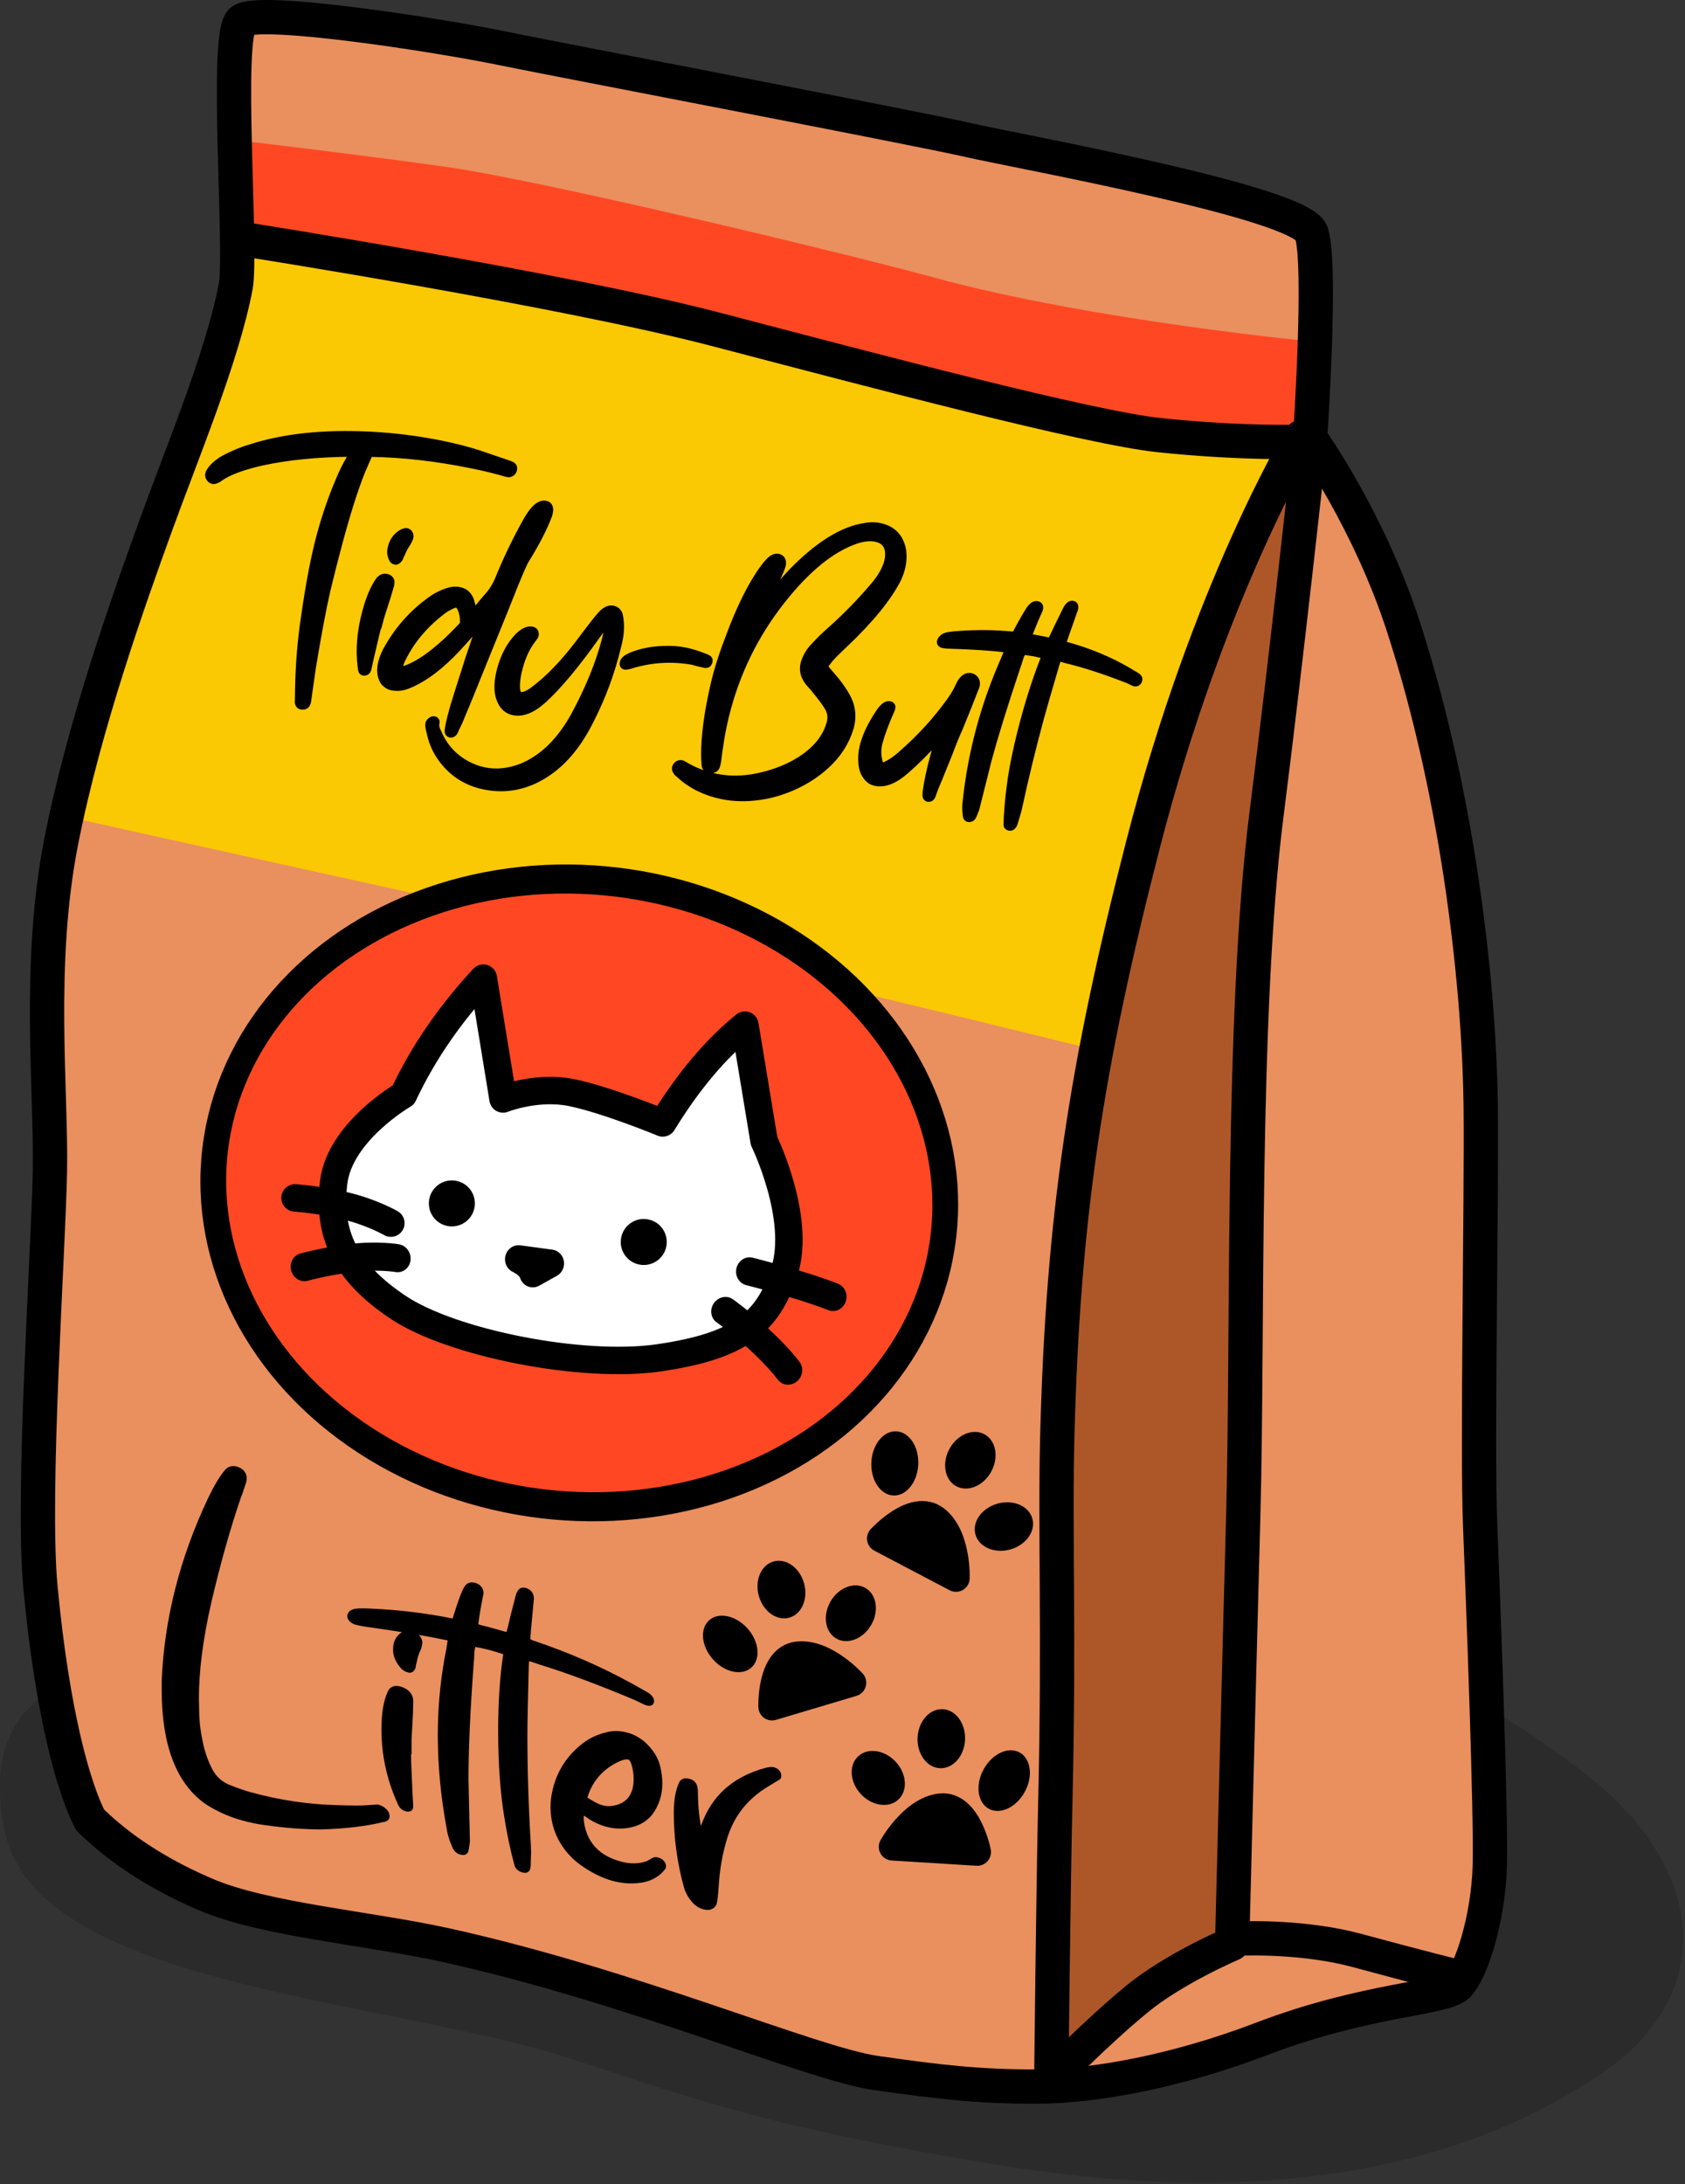 <?xml version="1.0" encoding="UTF-8" standalone="no"?>
<!DOCTYPE svg PUBLIC "-//W3C//DTD SVG 1.1//EN" "http://www.w3.org/Graphics/SVG/1.1/DTD/svg11.dtd">
<svg width="100%" height="100%" viewBox="0 0 737 955" version="1.1" xmlns="http://www.w3.org/2000/svg" xmlns:xlink="http://www.w3.org/1999/xlink" xml:space="preserve" xmlns:serif="http://www.serif.com/" style="fill-rule:evenodd;clip-rule:evenodd;stroke-linecap:round;stroke-linejoin:round;stroke-miterlimit:1.5;">
    <rect x="0" y="0" width="737" height="955" fill="#333333" stroke="none"/>
    <g transform="matrix(1,0,0,1,-665.865,-540.114)">
        <g id="shadow" transform="matrix(1.015,0,0,1.038,-20.761,-47.297)">
            <path d="M710.04,1273.43C710.04,1273.43 676.421,1280.18 676.421,1317.96C676.421,1345.6 685.541,1366.16 727.23,1384.4C781.205,1408.02 870.742,1416.13 925.255,1433.91C985.183,1453.45 1018.41,1463.63 1106.3,1477.71C1234.07,1498.19 1315.71,1473.86 1368.12,1438.21C1415.52,1405.96 1413.32,1352.99 1358.41,1312.03C1265.5,1242.71 1198.59,1246.08 1198.59,1246.08L710.04,1273.43Z" style="fill-opacity:0.15;"/>
        </g>
        <g id="bag" transform="matrix(1,0,0,1,125.976,234.045)">
            <path d="M645.498,315.228C638.212,321.742 645.812,416.289 642.999,431.207C637.201,461.95 619.318,504.566 607.993,535.876C596.668,567.187 576.766,622.606 566.648,674.068C556.122,727.601 562.384,782.923 561.718,818.231C561.052,853.539 553.724,959.196 557.588,1000.1C562.818,1055.47 572.182,1087.9 579.305,1101.76C587.603,1109.79 602.59,1122.7 629.935,1134.4C655.528,1145.35 701.249,1149.09 734.558,1156.42C816.812,1174.51 894.864,1208.37 922.844,1212.36C950.823,1216.36 967.691,1218.34 993.006,1218.34C1018.32,1218.34 1054.5,1211.72 1091.94,1197.4C1137.59,1179.94 1171.51,1180.01 1177.51,1174.02C1183.5,1168.02 1190.83,1144.72 1191.5,1122.07C1192.16,1099.42 1188.6,1006.36 1187.27,972.386C1185.93,938.411 1188,830.619 1187.53,789.318C1187,742.152 1178.96,657.736 1153.66,579.861C1138.5,533.187 1112.92,497.529 1112.92,497.529C1112.92,497.529 1118.12,421.168 1113.46,407.844C1108.8,394.52 986.675,372.611 963.358,367.282C940.042,361.952 781.329,331.671 759.875,327.238C730.904,321.25 652.287,309.159 645.498,315.228Z" style="fill:rgb(234,143,94);"/>
            <path d="M1112.81,499.745C1112.81,499.745 1073.27,561.682 1047.54,646.512C1020.5,735.697 1004.81,841.515 1003.25,973.515C1002.06,1073.86 998.034,1213.23 998.034,1213.23C998.034,1213.23 1025.39,1188.48 1039.72,1178.05C1054.05,1167.63 1081.48,1154.35 1081.48,1154.35C1081.48,1154.35 1084.81,946.239 1084.81,902.215C1084.81,858.191 1086.14,755.468 1092.15,692.767C1098.15,630.066 1112.81,499.745 1112.81,499.745Z" style="fill:rgb(173,87,41);"/>
            <path d="M646.375,413.147C760.239,431.059 919.264,468.513 1005.49,488.93C1073.9,505.128 1110.62,499.126 1110.62,499.126L1116.24,455.621C1116.24,455.621 1017.98,446.461 948.033,427.308C909.598,416.784 776.491,384.839 734.854,379.01C693.218,373.181 643.254,367.352 643.254,367.352L646.375,413.147Z" style="fill:rgb(255,72,35);"/>
            <path d="M1020.61,765.493C1020.61,765.493 1041.46,657.1 1051.46,631.253C1061.47,605.405 1108.16,500.348 1108.16,500.348C1108.16,500.348 925.562,470.331 863.028,452.822C800.493,435.312 645.408,410.298 645.408,410.298C645.408,410.298 638.738,444.484 627.899,477.835C617.059,511.187 602.124,553.95 589.617,592.304C577.11,630.659 570.94,663.51 570.94,663.51C570.94,663.51 770.477,707.962 816.335,717.133C862.194,726.305 1020.61,765.493 1020.61,765.493Z" style="fill:rgb(251,200,4);"/>
            <path d="M645.498,315.228C638.212,321.742 645.812,416.289 642.999,431.207C637.201,461.95 619.318,504.566 607.993,535.876C596.668,567.187 576.766,622.606 566.648,674.068C556.122,727.601 562.384,782.923 561.718,818.231C561.052,853.539 553.724,959.196 557.588,1000.1C562.818,1055.47 572.182,1087.9 579.305,1101.76C587.603,1109.79 602.59,1122.7 629.935,1134.4C655.528,1145.35 701.249,1149.09 734.558,1156.42C816.812,1174.51 894.864,1208.37 922.844,1212.36C950.823,1216.36 967.691,1218.34 993.006,1218.34C1018.32,1218.34 1054.5,1211.72 1091.94,1197.4C1137.59,1179.94 1171.51,1180.01 1177.51,1174.02C1183.5,1168.02 1190.83,1144.72 1191.5,1122.07C1192.16,1099.42 1188.6,1006.36 1187.27,972.386C1185.93,938.411 1188,830.619 1187.53,789.318C1187,742.152 1178.96,657.736 1153.66,579.861C1138.5,533.187 1112.92,497.529 1112.92,497.529C1112.92,497.529 1118.12,421.168 1113.46,407.844C1108.8,394.52 986.675,372.611 963.358,367.282C940.042,361.952 781.329,331.671 759.875,327.238C730.904,321.25 652.287,309.159 645.498,315.228Z" style="fill:none;stroke:black;stroke-width:15px;"/>
            <path d="M999.712,1215.81C999.712,1215.81 1000.58,1130.89 1001.52,1091.73C1003.18,1021.78 1001.3,973.473 1002.35,933.507C1004.85,838.576 1014.75,772.767 1039.82,675.361C1068.57,563.671 1108.94,497.156 1108.94,497.156" style="fill:none;stroke:black;stroke-width:15px;"/>
            <path d="M1000.42,1214.29C1000.42,1214.29 1018.64,1195.32 1037.14,1180.1C1053.59,1166.57 1078.82,1155.88 1078.82,1155.88C1078.82,1155.88 1081.62,1044.62 1083.7,967.597C1085.78,890.57 1082.8,748.64 1093.85,662.089C1102.31,595.76 1112.84,499.186 1112.84,499.186" style="fill:none;stroke:black;stroke-width:15px;"/>
            <path d="M1178.42,1170.58C1178.42,1170.58 1161.87,1166.56 1133.48,1158.84C1110.81,1152.68 1085.2,1153.55 1085.2,1153.55" style="fill:none;stroke:black;stroke-width:15px;"/>
            <path d="M646.375,410.648C646.375,410.648 785.857,432.508 853.517,450.203C921.176,467.899 1016.24,493.137 1047.13,496.337C1085.31,500.292 1110.62,499.126 1110.62,499.126" style="fill:none;stroke:black;stroke-width:15px;"/>
        </g>
        <g id="cat" transform="matrix(1.113,0,0,1.113,66.917,147.615)">
            <g transform="matrix(1.02,0.122,-0.138,1.155,92.056,-221.048)">
                <ellipse cx="771.58" cy="820.911" rx="140.279" ry="105.718" style="fill:rgb(255,72,35);stroke:black;stroke-width:9.83px;"/>
            </g>
            <g transform="matrix(0.997,0.083,-0.083,0.997,69.785,-60.27)">
                <path d="M694.348,787.754C701.065,769.7 710.563,753.871 721.828,739.455L733.486,786.088C733.486,786.088 746.299,779.686 760.284,781.392C774.268,783.097 796.78,790.26 796.78,790.26C805.518,772.911 815.216,759.402 825.773,749.33L837.028,794.012C837.028,794.012 854.083,822.663 849.307,844.152C844.532,865.64 833.228,875.272 802.92,882.307C773.342,889.172 721.4,883.33 699.229,871.051C677.059,858.772 669.214,844.493 669.896,824.369C670.578,804.245 694.348,787.754 694.348,787.754Z" style="fill:white;stroke:black;stroke-width:10.78px;"/>
            </g>
            <g transform="matrix(1.027,0.14,-0.145,1.066,100.452,-161.658)">
                <path d="M744.403,848.702C747.484,849.709 749.559,851.174 750.542,853.136L756.682,848.702L744.403,848.702Z" style="fill:none;stroke:black;stroke-width:10.21px;"/>
            </g>
            <g transform="matrix(0.997,0.083,-0.083,0.997,69.785,-60.27)">
                <path d="M655.276,831.594C655.276,831.594 663.358,831.32 674.705,832.975C685.766,834.588 693.617,838.338 693.617,838.338" style="fill:none;stroke:black;stroke-width:10.78px;"/>
            </g>
            <g transform="matrix(0.907,-0.261,0.276,0.961,-166.243,222.269)">
                <path d="M655.276,831.594C655.276,831.594 663.622,831.607 674.97,833.262C686.03,834.876 693.617,838.338 693.617,838.338" style="fill:none;stroke:black;stroke-width:11.09px;"/>
            </g>
            <g transform="matrix(0.935,0.124,-0.132,0.991,328.997,-52.674)">
                <path d="M655.951,830.892C655.951,830.892 663.03,831.635 674.378,833.29C685.438,834.903 691.979,836.512 691.979,836.512" style="fill:none;stroke:black;stroke-width:11.09px;"/>
            </g>
            <g transform="matrix(0.784,0.525,-0.557,0.831,771.505,-167.287)">
                <path d="M655.951,830.892C655.951,830.892 663.214,831.027 674.562,832.682C685.622,834.295 691.979,836.512 691.979,836.512" style="fill:none;stroke:black;stroke-width:11.09px;"/>
            </g>
            <g transform="matrix(1.577,0.131,-0.131,1.577,-308.133,-576.13)">
                <circle cx="718.106" cy="829.06" r="5.713"/>
            </g>
            <g transform="matrix(1.577,0.131,-0.131,1.577,-232.725,-560.974)">
                <circle cx="718.106" cy="829.06" r="5.713"/>
            </g>
        </g>
        <g id="paw" transform="matrix(1.123,-0.314,0.314,1.123,-360.799,384.571)">
            <g transform="matrix(1,0,0,1,19.21,66.169)">
                <path d="M899.379,993.641C899.379,993.641 903.648,976.031 913.787,977.632C923.926,979.233 930.863,993.107 930.863,993.107L899.379,993.641Z" style="stroke:black;stroke-width:10.29px;"/>
            </g>
            <g transform="matrix(2.2,0,0,2.05,-1124.08,-1087.43)">
                <ellipse cx="935.399" cy="1027.26" rx="4.002" ry="5.336"/>
            </g>
            <g transform="matrix(1.539,1.572,-1.465,1.434,1021.84,-1909.52)">
                <ellipse cx="935.399" cy="1027.26" rx="4.002" ry="5.336"/>
            </g>
            <g transform="matrix(1.951,-0.954,0.979,2.001,-1920.83,-130.262)">
                <ellipse cx="935.399" cy="1027.26" rx="4.002" ry="5.336"/>
            </g>
        </g>
        <g id="paw1" serif:id="paw" transform="matrix(1.036,0.567,-0.567,1.036,700.332,-406.041)">
            <g transform="matrix(1,0,0,1,19.21,66.169)">
                <path d="M899.379,993.641C899.379,993.641 903.648,976.031 913.787,977.632C923.926,979.233 930.863,993.107 930.863,993.107L899.379,993.641Z" style="stroke:black;stroke-width:10.16px;"/>
            </g>
            <g transform="matrix(2.2,0,0,2.05,-1124.08,-1087.43)">
                <ellipse cx="935.399" cy="1027.26" rx="4.002" ry="5.336"/>
            </g>
            <g transform="matrix(1.539,1.572,-1.465,1.434,1021.84,-1909.52)">
                <ellipse cx="935.399" cy="1027.26" rx="4.002" ry="5.336"/>
            </g>
            <g transform="matrix(1.951,-0.954,0.979,2.001,-1920.83,-130.262)">
                <ellipse cx="935.399" cy="1027.26" rx="4.002" ry="5.336"/>
            </g>
        </g>
        <g id="paw2" serif:id="paw" transform="matrix(-1.179,-0.053,-0.053,1.179,2232.51,149.022)">
            <g transform="matrix(1,0,0,1,19.21,66.169)">
                <path d="M899.379,993.641C899.379,993.641 903.648,976.031 913.787,977.632C923.926,979.233 930.863,993.107 930.863,993.107L899.379,993.641Z" style="stroke:black;stroke-width:10.16px;"/>
            </g>
            <g transform="matrix(2.2,0,0,2.05,-1124.08,-1087.43)">
                <ellipse cx="935.399" cy="1027.26" rx="4.002" ry="5.336"/>
            </g>
            <g transform="matrix(1.539,1.572,-1.465,1.434,1021.84,-1909.52)">
                <ellipse cx="935.399" cy="1027.26" rx="4.002" ry="5.336"/>
            </g>
            <g transform="matrix(1.951,-0.954,0.979,2.001,-1920.83,-130.262)">
                <ellipse cx="935.399" cy="1027.26" rx="4.002" ry="5.336"/>
            </g>
        </g>
        <g transform="matrix(4.194,0.851,-1.149,4.237,-1645.07,-2179.64)">
            <path d="M737.693,566.594C737.732,566.594 737.765,566.587 737.791,566.574C738.039,566.548 738.163,566.405 738.163,566.144C738.163,566.079 738.156,566.02 738.143,565.968L737.732,562.721C737.38,559.343 737.165,556.69 737.087,554.76C737.035,552.947 737.008,551.265 737.008,549.713C737.008,546.192 737.152,543.538 737.439,541.752L737.634,540.539C737.687,540.513 737.732,540.5 737.771,540.5C740.953,539.913 744.389,539.62 748.08,539.62C749.384,539.62 750.583,539.665 751.679,539.757L751.953,539.757C752.187,539.692 752.305,539.535 752.305,539.287C752.292,539.079 752.187,538.942 751.992,538.877L751.659,538.818L748.373,538.407C747.16,538.277 745.817,538.211 744.344,538.211C741.892,538.224 739.525,538.401 737.243,538.74C732.51,539.444 728.643,540.663 725.644,542.397C724.94,542.763 724.177,543.291 723.355,543.982C722.782,544.516 722.429,545.051 722.299,545.586L722.299,545.684C722.299,545.918 722.423,546.101 722.671,546.231C722.749,546.27 722.827,546.29 722.905,546.29C723.049,546.29 723.238,546.173 723.473,545.938L723.492,545.899C724.183,545.129 725.435,544.334 727.248,543.512C729.608,542.469 732.444,541.595 735.757,540.891L735.991,540.852C735.991,540.891 735.985,540.924 735.972,540.95C735.737,541.693 735.561,542.43 735.444,543.16C735.118,545.195 734.955,547.301 734.955,549.478C734.955,551.669 735.17,554.46 735.6,557.85C735.861,560.119 736.311,562.512 736.95,565.029L737.282,566.32C737.374,566.502 737.511,566.594 737.693,566.594Z" style="fill-rule:nonzero;stroke:black;stroke-width:0.72px;stroke-linecap:butt;stroke-miterlimit:2;"/>
            <path d="M742.994,562.036C743.164,561.997 743.248,561.88 743.248,561.684C743.222,561.332 743.177,560.191 743.111,558.261L743.092,557.361L743.131,557.361L743.131,556.207L743.229,554.016L743.248,553.038C743.248,552.569 743.027,552.334 742.583,552.334C742.335,552.334 742.14,552.464 741.996,552.725C741.67,553.547 741.507,554.662 741.507,556.07C741.507,558.078 741.846,559.904 742.525,561.547C742.564,561.638 742.609,561.743 742.661,561.86C742.714,561.977 742.805,562.036 742.935,562.036L742.994,562.036ZM743.15,550.554C743.268,550.515 743.359,550.378 743.424,550.143C743.424,550.013 743.444,549.883 743.483,549.752C743.535,549.335 743.633,548.931 743.776,548.539C743.816,548.409 743.842,548.279 743.855,548.148L743.874,547.992C743.874,547.822 743.802,547.679 743.659,547.561C743.568,547.496 743.476,547.464 743.385,547.464C743.203,547.464 742.994,547.6 742.759,547.874C742.459,548.252 742.309,548.689 742.309,549.185L742.309,549.302C742.309,549.746 742.479,550.137 742.818,550.476C742.896,550.528 742.981,550.554 743.072,550.554L743.15,550.554Z" style="fill-rule:nonzero;stroke:black;stroke-width:0.72px;stroke-linecap:butt;stroke-miterlimit:2;"/>
            <path d="M753.146,566.378C753.315,566.378 753.426,566.287 753.478,566.105C753.531,565.739 753.596,565.381 753.674,565.029C753.896,563.451 754.124,561.684 754.359,559.728L754.711,556.931C754.854,555.796 754.998,554.655 755.141,553.508L755.278,552.373C755.578,549.765 755.793,548.266 755.923,547.874C756.51,545.996 756.869,544.386 756.999,543.043L756.999,542.926C756.999,542.326 756.791,542.026 756.373,542.026C755.76,542.026 755.278,542.736 754.926,544.158C754.417,546.127 754.033,548.116 753.772,550.124C753.707,550.75 753.544,551.343 753.283,551.904C752.983,552.464 752.696,553.051 752.422,553.664C752.344,553.821 752.266,553.951 752.187,554.055L752.05,553.782C751.737,553.234 751.561,552.934 751.522,552.882C751.157,552.412 750.714,552.178 750.192,552.178C749.775,552.178 749.384,552.288 749.019,552.51C748.471,552.823 747.995,553.214 747.591,553.684C746.221,555.249 745.256,557.035 744.696,559.043C744.526,559.565 744.441,560.1 744.441,560.647C744.441,561.417 744.663,562.036 745.107,562.505C745.419,562.779 745.765,562.916 746.143,562.916C746.704,562.916 747.232,562.74 747.728,562.388C749.11,561.436 750.388,559.91 751.561,557.811C752.044,556.937 752.52,556.057 752.989,555.17L753.009,555.131C753.035,555.04 753.094,554.994 753.185,554.994L752.95,558.613C752.807,561.69 752.735,563.477 752.735,563.973C752.735,565.12 752.774,565.837 752.852,566.124C752.892,566.281 752.989,566.365 753.146,566.378ZM746.358,561.156C746.319,560.96 746.3,560.771 746.3,560.589C746.3,560.367 746.326,560.158 746.378,559.963C746.769,558.033 747.643,556.24 748.999,554.584C749.247,554.271 749.534,553.997 749.86,553.762C750.042,553.619 750.205,553.547 750.349,553.547C750.492,553.547 750.662,553.664 750.857,553.899C751.157,554.303 751.359,554.747 751.464,555.229L751.464,555.307C751.464,555.412 751.425,555.516 751.346,555.62L751.327,555.679C749.957,558.078 748.621,559.747 747.317,560.686C746.9,560.973 746.619,561.117 746.476,561.117L746.358,561.156Z" style="fill-rule:nonzero;stroke:black;stroke-width:0.72px;stroke-linecap:butt;stroke-miterlimit:2;"/>
            <path d="M757.938,570.78C759.646,570.78 761.166,570.31 762.496,569.371C764.413,568.002 765.73,565.883 766.447,563.014C767.047,560.536 767.347,558.033 767.347,555.503C767.347,555.073 767.34,554.649 767.327,554.231C767.301,553.162 767.073,552.217 766.643,551.395C766.447,551.095 766.173,550.945 765.821,550.945C765.456,550.945 765.13,551.2 764.843,551.708C764.595,552.165 764.113,553.253 763.396,554.975C762.404,557.283 761.316,559.122 760.129,560.491C759.842,560.843 759.516,561.084 759.151,561.215L758.994,561.234C758.799,561.234 758.629,561.058 758.486,560.706C758.277,560.106 758.173,559.369 758.173,558.496C758.173,557.335 758.362,556.331 758.74,555.483C758.779,555.392 758.812,555.311 758.838,555.239C758.864,555.167 758.877,555.105 758.877,555.053C758.877,554.949 758.838,554.848 758.76,554.75C758.681,554.652 758.564,554.603 758.408,554.603C757.99,554.603 757.599,554.896 757.234,555.483C756.66,556.474 756.373,557.648 756.373,559.004C756.373,560.725 756.83,561.925 757.743,562.603C758.069,562.825 758.427,562.936 758.818,562.936C759.744,562.936 760.605,562.362 761.4,561.215C762.535,559.558 763.728,557.107 764.98,553.86L765.136,553.488C765.358,552.953 765.528,552.595 765.645,552.412L765.704,552.373L765.801,552.393L765.919,553.39L765.938,554.31C765.938,556.566 765.638,558.978 765.039,561.547C764.36,564.638 763.024,566.861 761.029,568.217C759.894,568.947 758.708,569.313 757.469,569.313C756.83,569.313 756.178,569.215 755.513,569.019C754.039,568.576 752.833,567.741 751.894,566.515C751.581,566.189 751.425,565.87 751.425,565.557C751.425,565.453 751.353,565.374 751.209,565.322L751.131,565.322C751.04,565.322 750.968,565.355 750.916,565.42C750.799,565.524 750.74,565.642 750.74,565.772C750.74,565.889 750.838,566.124 751.033,566.476L751.053,566.496C751.444,567.317 751.972,568.041 752.637,568.667C754.163,570.075 755.93,570.78 757.938,570.78Z" style="fill-rule:nonzero;stroke:black;stroke-width:0.72px;stroke-linecap:butt;stroke-miterlimit:2;"/>
            <path d="M768.638,556.266C768.69,556.266 768.84,556.207 769.088,556.09C770.939,555.046 772.987,554.499 775.23,554.447C775.503,554.486 775.927,554.505 776.501,554.505C776.684,554.492 776.775,554.388 776.775,554.192C776.775,554.023 776.677,553.912 776.481,553.86L776.168,553.801C775.373,553.671 774.701,553.606 774.154,553.606C773.384,553.606 772.628,553.703 771.885,553.899C770.959,554.108 770.092,554.447 769.283,554.916C769.062,555.046 768.859,555.19 768.677,555.346C768.442,555.529 768.325,555.731 768.325,555.953C768.338,556.161 768.442,556.266 768.638,556.266Z" style="fill-rule:nonzero;stroke:black;stroke-width:0.72px;stroke-linecap:butt;stroke-miterlimit:2;"/>
            <path d="M781.704,567.004C782.904,567.004 784.117,566.789 785.342,566.359C786.386,565.994 787.37,565.485 788.296,564.833C789.47,563.999 790.415,563.047 791.132,561.977C792.006,560.699 792.462,559.311 792.501,557.811C792.501,556.676 792.097,555.685 791.289,554.838C790.897,554.421 790.408,553.984 789.822,553.527L788.668,552.686C788.459,552.53 788.355,552.393 788.355,552.275C788.355,552.184 788.394,552.054 788.472,551.884C788.615,551.545 788.772,551.239 788.941,550.965L789.646,549.85C789.659,549.85 789.665,549.843 789.665,549.83C791.608,546.857 792.795,544.334 793.225,542.26C793.277,541.947 793.303,541.635 793.303,541.322C793.303,540.657 793.173,540.024 792.912,539.424C792.312,538.185 791.328,537.566 789.959,537.566C789.45,537.566 788.896,537.696 788.296,537.957C786.588,538.648 784.951,540.141 783.386,542.437C782.408,543.858 781.535,545.54 780.765,547.483C780.935,546.401 781.065,545.638 781.156,545.195C781.339,544.243 781.43,543.636 781.43,543.375C781.43,543.102 781.365,542.903 781.235,542.779C781.104,542.655 780.961,542.593 780.804,542.593C780.504,542.593 780.25,542.776 780.041,543.141C779.911,543.362 779.794,543.597 779.689,543.845C778.92,545.697 778.385,548.259 778.085,551.532C777.942,552.927 777.87,554.16 777.87,555.229C777.87,556.22 777.935,557.465 778.066,558.965C778.301,561.208 778.653,562.962 779.122,564.227C779.213,564.54 779.396,564.696 779.67,564.696C780.074,564.696 780.289,564.546 780.315,564.246L780.296,563.796C780.204,563.184 780.113,562.473 780.022,561.664C779.904,560.569 779.846,559.48 779.846,558.398C779.846,554.016 780.791,549.883 782.682,545.996C784.143,542.971 785.825,540.833 787.729,539.581C788.537,539.046 789.28,538.779 789.959,538.779C790.78,538.779 791.321,539.137 791.582,539.855C791.699,540.181 791.758,540.52 791.758,540.872C791.745,541.602 791.543,542.391 791.152,543.238C790.213,545.155 789.144,546.968 787.944,548.676C787.474,549.341 787.077,549.974 786.751,550.574C786.425,551.095 786.249,551.708 786.223,552.412C786.223,553.116 786.562,553.723 787.24,554.231L787.826,554.642C787.826,554.655 787.833,554.662 787.846,554.662C788.863,555.418 789.541,555.989 789.88,556.373C790.219,556.758 790.389,557.211 790.389,557.733C790.389,559.089 789.861,560.367 788.804,561.567C787.918,562.571 786.783,563.418 785.401,564.109C783.797,564.931 782.167,565.342 780.511,565.342C779.298,565.342 778.118,565.14 776.97,564.735L776.794,564.696C776.612,564.696 776.475,564.761 776.384,564.892C776.331,564.97 776.305,565.055 776.305,565.146C776.305,565.329 776.423,565.498 776.657,565.655C776.775,565.707 776.886,565.766 776.99,565.831C778.398,566.613 779.97,567.004 781.704,567.004Z" style="fill-rule:nonzero;stroke:black;stroke-width:0.72px;stroke-linecap:butt;stroke-miterlimit:2;"/>
            <path d="M802.164,563.171C802.334,563.131 802.422,563.008 802.428,562.799C802.435,562.59 802.451,562.388 802.477,562.193L802.477,562.114C802.595,561.319 802.699,560.517 802.79,559.708L802.947,558.476C803.051,557.381 803.168,556.455 803.299,555.698C803.547,553.782 803.703,552.478 803.768,551.786C803.768,551.721 803.775,551.662 803.788,551.61C803.814,551.493 803.827,551.376 803.827,551.258C803.814,550.841 803.605,550.574 803.201,550.456C803.136,550.443 803.077,550.437 803.025,550.437C802.569,550.437 802.275,550.789 802.145,551.493C802.053,552.067 801.897,552.627 801.675,553.175C800.828,555.34 799.726,557.368 798.37,559.258C797.874,560.002 797.359,560.549 796.824,560.902C796.759,560.941 796.694,560.96 796.629,560.96C796.485,560.96 796.322,560.758 796.14,560.354C795.879,559.832 795.748,559.278 795.748,558.691C795.748,557.818 795.846,556.748 796.042,555.483C796.068,555.431 796.081,555.307 796.081,555.112C796.081,554.903 795.97,554.799 795.748,554.799C795.449,554.799 795.188,555.112 794.966,555.738C794.51,557.016 794.281,558.176 794.281,559.219C794.281,559.924 794.418,560.602 794.692,561.254C794.875,561.697 795.155,562.056 795.533,562.329C795.82,562.551 796.146,562.662 796.511,562.662C797.45,562.662 798.343,562.056 799.191,560.843C799.96,559.761 800.658,558.626 801.284,557.439L801.46,557.165L801.538,557.185C801.551,557.224 801.558,557.315 801.558,557.459L801.519,558.848C801.519,560.478 801.604,561.801 801.773,562.818C801.825,563.053 801.943,563.171 802.125,563.171L802.164,563.171Z" style="fill-rule:nonzero;stroke:black;stroke-width:0.72px;stroke-linecap:butt;stroke-miterlimit:2;"/>
            <path d="M810.927,564.383C811.149,564.383 811.263,564.201 811.27,563.836C811.276,563.47 811.286,563.105 811.299,562.74L811.279,562.114C811.123,559.128 811.045,556.142 811.045,553.156C811.045,552.138 811.077,550.195 811.142,547.327C811.142,547.118 811.175,546.955 811.24,546.838C811.514,546.838 811.788,546.851 812.062,546.877C813.94,546.942 816.124,547.183 818.615,547.6C818.771,547.627 818.931,547.662 819.094,547.708C819.257,547.754 819.371,547.776 819.436,547.776C819.645,547.776 819.749,547.666 819.749,547.444C819.749,547.274 819.593,547.144 819.28,547.053L818.341,546.74C816.241,546.062 814.005,545.644 811.631,545.488L811.24,545.41C811.24,545.123 811.319,543.988 811.475,542.006L811.495,541.83C811.495,541.504 811.384,541.341 811.162,541.341C810.927,541.341 810.764,541.582 810.673,542.065C810.373,543.538 810.197,544.438 810.145,544.764L810.008,545.41L808.502,545.41C808.371,545.423 808.235,545.429 808.091,545.429L807.68,545.41C807.68,545.358 807.674,545.312 807.661,545.273C807.752,544.36 807.876,543.447 808.032,542.534C808.032,542.234 807.915,542.084 807.68,542.084C807.459,542.084 807.283,542.221 807.152,542.495C806.97,542.886 806.689,543.89 806.311,545.507C806.207,545.534 806.122,545.547 806.057,545.547C804.244,545.729 802.458,546.068 800.697,546.564C800.384,546.642 800.071,546.74 799.758,546.857C799.367,547.001 799.152,547.222 799.113,547.522C799.113,547.718 799.217,547.822 799.426,547.835C799.608,547.835 799.791,547.822 799.973,547.796C802.451,547.379 804.335,547.124 805.626,547.033L805.685,547.014C805.842,547.014 805.946,547.04 805.998,547.092L806.018,547.17C805.939,547.848 805.861,548.422 805.783,548.891C805.483,551.03 805.333,553.149 805.333,555.249C805.333,557.752 805.535,560.236 805.939,562.701C805.992,563.131 806.102,563.542 806.272,563.933C806.35,564.207 806.468,564.344 806.624,564.344C806.833,564.344 806.957,564.243 806.996,564.041C807.035,563.839 807.067,563.575 807.093,563.249L806.996,558.183C806.996,555.718 807.113,552.536 807.348,548.637C807.374,548.324 807.39,548.028 807.397,547.747C807.403,547.467 807.439,547.196 807.504,546.935C807.817,546.883 808.221,546.851 808.717,546.838C809.265,546.838 809.636,546.857 809.832,546.896L809.832,547.072C809.597,549.015 809.48,551.147 809.48,553.469C809.48,556.09 809.61,558.346 809.871,560.236C810.067,561.684 810.308,562.988 810.595,564.149C810.634,564.305 810.745,564.383 810.927,564.383Z" style="fill-rule:nonzero;stroke:black;stroke-width:0.72px;stroke-linecap:butt;stroke-miterlimit:2;"/>
        </g>
        <g transform="matrix(6.436,1.801,0,5.373,-3366.31,-5383.55)">
            <path d="M642.915,1034.88C643.508,1034.88 644.056,1034.83 644.559,1034.73C645.785,1034.53 647.023,1034.23 648.274,1033.82C649.938,1033.2 651.33,1032.53 652.453,1031.82C652.659,1031.72 652.762,1031.58 652.762,1031.4C652.762,1031.32 652.743,1031.24 652.704,1031.17C652.601,1031.01 652.446,1030.93 652.24,1030.93L651.698,1031.15C651.311,1031.33 650.621,1031.57 649.628,1031.86C647.526,1032.51 645.475,1032.83 643.476,1032.83C643.025,1032.82 642.599,1032.79 642.199,1032.73C641.516,1032.67 641.013,1032.3 640.69,1031.63C640.471,1031.18 640.297,1030.68 640.168,1030.14C639.936,1029.08 639.82,1028.1 639.82,1027.18L639.8,1026.17C639.8,1023.89 640.084,1021.17 640.651,1018.01C641.283,1014.56 641.973,1011.41 642.721,1008.57L642.741,1008.55C642.818,1008.22 642.902,1007.89 642.992,1007.56C643.031,1007.41 643.05,1007.25 643.05,1007.1C643.025,1006.8 642.876,1006.65 642.605,1006.65C642.36,1006.65 642.154,1006.8 641.986,1007.08C641.638,1007.69 641.264,1008.56 640.864,1009.69C638.93,1015.23 637.879,1020.54 637.711,1025.63L637.711,1026.25C637.711,1030.68 638.646,1033.38 640.516,1034.38C641.251,1034.71 642.051,1034.88 642.915,1034.88Z" style="fill-rule:nonzero;stroke:black;stroke-width:0.44px;stroke-linecap:butt;stroke-miterlimit:2;"/>
            <path d="M654.116,1030.41C654.284,1030.37 654.368,1030.26 654.368,1030.06C654.342,1029.71 654.297,1028.59 654.232,1026.68L654.213,1025.79L654.252,1025.79L654.252,1024.65L654.348,1022.48L654.368,1021.51C654.368,1021.05 654.148,1020.82 653.71,1020.82C653.465,1020.82 653.271,1020.95 653.13,1021.2C652.807,1022.02 652.646,1023.12 652.646,1024.51C652.646,1026.5 652.981,1028.3 653.652,1029.93C653.691,1030.02 653.736,1030.12 653.787,1030.24C653.839,1030.35 653.929,1030.41 654.058,1030.41L654.116,1030.41ZM654.271,1019.06C654.387,1019.02 654.477,1018.88 654.542,1018.65C654.542,1018.52 654.561,1018.39 654.6,1018.26C654.651,1017.85 654.748,1017.45 654.89,1017.06C654.929,1016.93 654.955,1016.81 654.967,1016.68L654.987,1016.52C654.987,1016.35 654.916,1016.21 654.774,1016.1C654.684,1016.03 654.593,1016 654.503,1016C654.323,1016 654.116,1016.13 653.884,1016.4C653.587,1016.78 653.439,1017.21 653.439,1017.7L653.439,1017.82C653.439,1018.26 653.607,1018.64 653.942,1018.98C654.02,1019.03 654.103,1019.06 654.194,1019.06L654.271,1019.06Z" style="fill-rule:nonzero;stroke:black;stroke-width:0.44px;stroke-linecap:butt;stroke-miterlimit:2;"/>
            <path d="M662.009,1032.73C662.229,1032.73 662.341,1032.55 662.348,1032.19C662.354,1031.83 662.364,1031.47 662.377,1031.11L662.358,1030.49C662.203,1027.54 662.125,1024.58 662.125,1021.63C662.125,1020.62 662.158,1018.7 662.222,1015.86C662.222,1015.66 662.254,1015.5 662.319,1015.38C662.59,1015.38 662.861,1015.39 663.131,1015.42C664.989,1015.48 667.149,1015.72 669.612,1016.13C669.767,1016.16 669.925,1016.2 670.086,1016.24C670.248,1016.29 670.36,1016.31 670.425,1016.31C670.631,1016.31 670.734,1016.2 670.734,1015.98C670.734,1015.81 670.58,1015.68 670.27,1015.59L669.342,1015.28C667.265,1014.61 665.053,1014.2 662.706,1014.05L662.319,1013.97C662.319,1013.68 662.396,1012.56 662.551,1010.6L662.57,1010.43C662.57,1010.11 662.461,1009.94 662.242,1009.94C662.009,1009.94 661.848,1010.18 661.758,1010.66C661.461,1012.12 661.287,1013.01 661.236,1013.33L661.1,1013.97L659.61,1013.97C659.482,1013.98 659.346,1013.99 659.204,1013.99L658.798,1013.97C658.798,1013.92 658.792,1013.87 658.779,1013.83C658.869,1012.93 658.991,1012.03 659.146,1011.12C659.146,1010.83 659.03,1010.68 658.798,1010.68C658.579,1010.68 658.405,1010.81 658.276,1011.09C658.095,1011.47 657.818,1012.47 657.444,1014.07C657.341,1014.09 657.257,1014.1 657.192,1014.1C655.4,1014.28 653.633,1014.62 651.891,1015.11C651.582,1015.19 651.272,1015.28 650.963,1015.4C650.576,1015.54 650.363,1015.76 650.324,1016.06C650.324,1016.25 650.428,1016.35 650.634,1016.37C650.815,1016.37 650.995,1016.35 651.176,1016.33C653.626,1015.92 655.49,1015.66 656.767,1015.57L656.825,1015.55C656.979,1015.55 657.083,1015.58 657.134,1015.63L657.154,1015.71C657.076,1016.38 656.999,1016.95 656.921,1017.41C656.625,1019.53 656.476,1021.62 656.476,1023.7C656.476,1026.17 656.676,1028.63 657.076,1031.07C657.128,1031.5 657.237,1031.9 657.405,1032.29C657.482,1032.56 657.599,1032.69 657.753,1032.69C657.96,1032.69 658.082,1032.6 658.121,1032.39C658.16,1032.19 658.192,1031.93 658.218,1031.61L658.121,1026.6C658.121,1024.16 658.237,1021.02 658.469,1017.16C658.495,1016.85 658.511,1016.56 658.517,1016.28C658.524,1016 658.559,1015.74 658.624,1015.48C658.933,1015.43 659.333,1015.39 659.823,1015.38C660.365,1015.38 660.733,1015.4 660.926,1015.44L660.926,1015.61C660.694,1017.53 660.578,1019.64 660.578,1021.94C660.578,1024.53 660.707,1026.76 660.965,1028.63C661.158,1030.06 661.397,1031.35 661.681,1032.5C661.719,1032.66 661.829,1032.73 662.009,1032.73Z" style="fill-rule:nonzero;stroke:black;stroke-width:0.44px;stroke-linecap:butt;stroke-miterlimit:2;"/>
            <path d="M668.103,1031.36C668.826,1031.36 669.535,1031.15 670.231,1030.74C670.786,1030.38 671.218,1029.9 671.528,1029.29L671.547,1029.15C671.547,1029.05 671.502,1028.97 671.412,1028.9C671.373,1028.88 671.328,1028.86 671.276,1028.86C671.16,1028.86 671.076,1028.89 671.025,1028.94L670.618,1029.35C670.025,1029.81 669.374,1030.04 668.664,1030.04C667.426,1030.04 666.601,1029.5 666.188,1028.4C666.033,1027.96 665.956,1027.54 665.956,1027.14C665.956,1026.95 665.975,1026.76 666.014,1026.56L666.362,1026.76C666.788,1026.99 667.22,1027.1 667.658,1027.1C667.994,1027.1 668.336,1027.04 668.684,1026.91C669.522,1026.58 670.167,1026.01 670.618,1025.21C671.07,1024.34 671.295,1023.45 671.295,1022.52C671.295,1022.13 671.257,1021.74 671.179,1021.34C671.063,1020.65 670.722,1020.11 670.154,1019.69C669.844,1019.5 669.522,1019.4 669.187,1019.4C668.684,1019.4 668.226,1019.55 667.813,1019.83C667.22,1020.2 666.71,1020.66 666.285,1021.2C665.098,1022.69 664.395,1024.37 664.176,1026.25C664.15,1026.49 664.137,1026.72 664.137,1026.95C664.137,1028.36 664.518,1029.45 665.279,1030.24C665.588,1030.55 665.937,1030.79 666.324,1030.95C666.917,1031.22 667.51,1031.36 668.103,1031.36ZM667.426,1025.88C667.117,1025.88 666.698,1025.76 666.169,1025.5C666.453,1024.13 667.072,1022.94 668.026,1021.94C668.555,1021.4 668.942,1021.13 669.187,1021.13C669.406,1021.13 669.561,1021.32 669.651,1021.7C669.741,1022.08 669.786,1022.44 669.786,1022.79C669.786,1024.18 669.258,1025.15 668.2,1025.69C667.942,1025.82 667.684,1025.88 667.426,1025.88Z" style="fill-rule:nonzero;stroke:black;stroke-width:0.44px;stroke-linecap:butt;stroke-miterlimit:2;"/>
            <path d="M674.275,1031.61C674.623,1031.61 674.862,1031.42 674.991,1031.05C675.042,1030.78 675.087,1030.3 675.126,1029.6C675.19,1028.21 675.384,1026.83 675.706,1025.46C676.184,1023.43 677.144,1021.67 678.589,1020.16L679.285,1019.42C679.35,1019.37 679.382,1019.3 679.382,1019.21C679.382,1018.99 679.292,1018.88 679.111,1018.88C679.034,1018.88 678.892,1018.94 678.686,1019.06C676.338,1020.59 674.849,1022.81 674.217,1025.71C674.217,1025.85 674.172,1025.92 674.081,1025.92L674.043,1025.87C673.823,1024.74 673.714,1023.61 673.714,1022.46C673.714,1022.03 673.643,1021.8 673.501,1021.76L673.346,1021.75C673.127,1021.75 672.966,1021.87 672.862,1022.13C672.63,1022.82 672.514,1023.65 672.514,1024.63C672.514,1026.74 672.753,1028.72 673.23,1030.55C673.333,1030.87 673.494,1031.14 673.714,1031.36C673.881,1031.53 674.068,1031.61 674.275,1031.61Z" style="fill-rule:nonzero;stroke:black;stroke-width:0.44px;stroke-linecap:butt;stroke-miterlimit:2;"/>
        </g>
    </g>
</svg>
